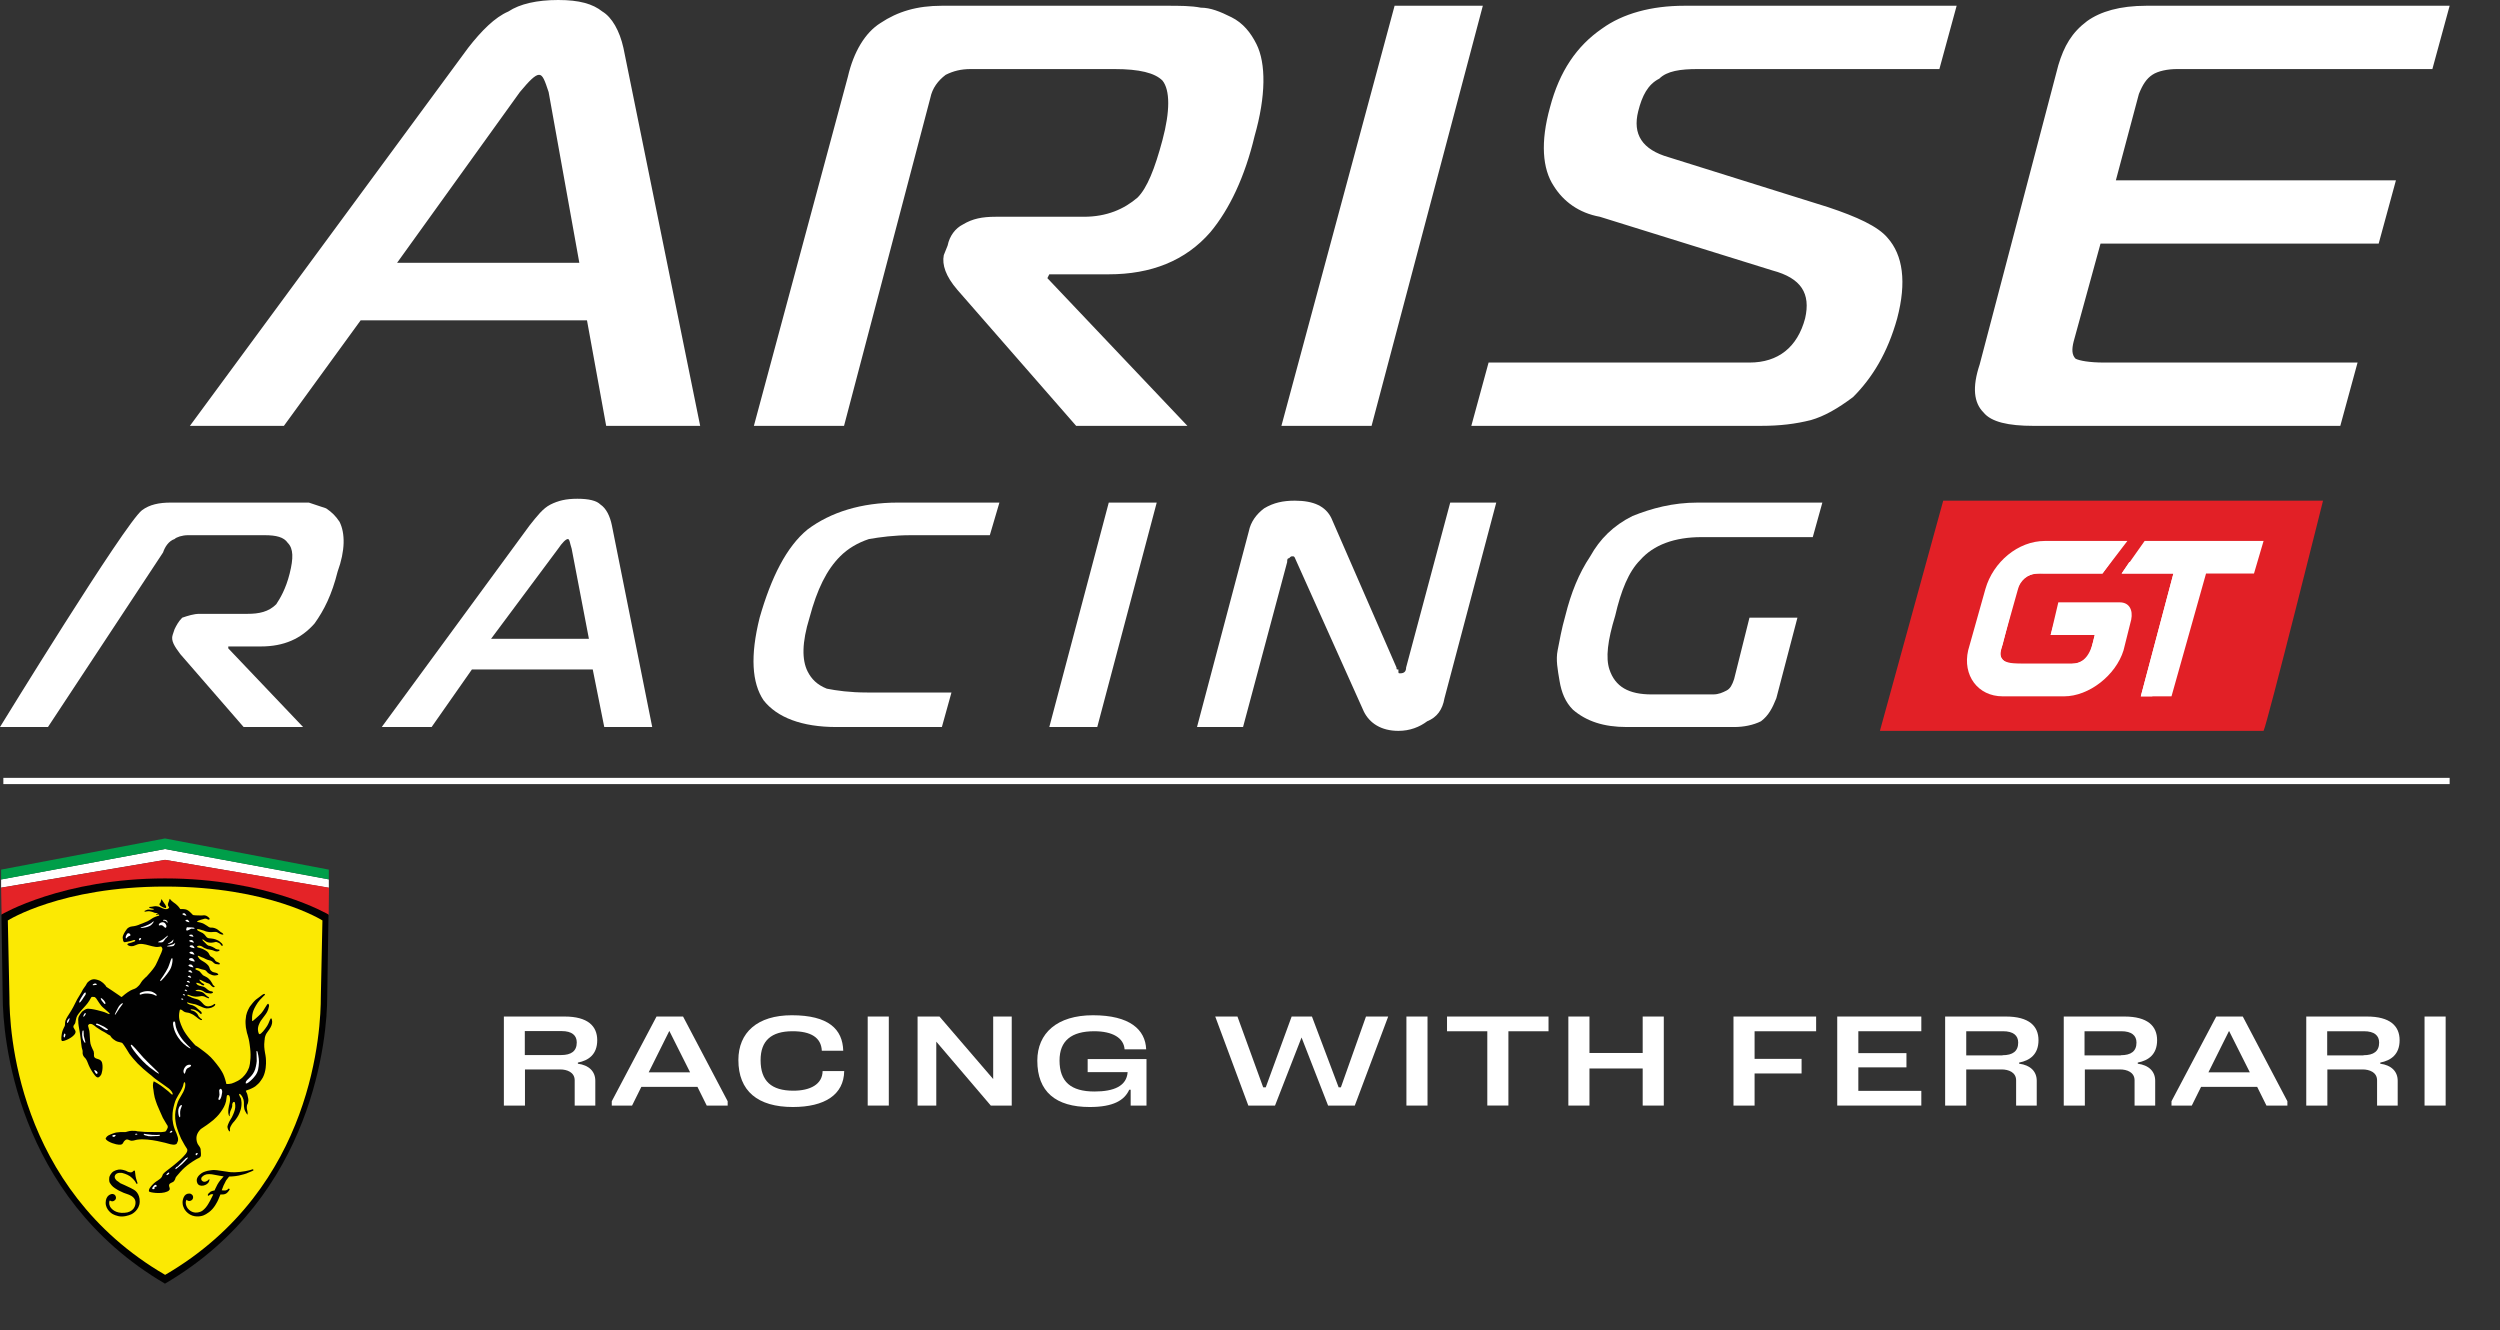 <?xml version="1.0" encoding="utf-8"?>
<!-- Generator: Adobe Illustrator 28.1.0, SVG Export Plug-In . SVG Version: 6.00 Build 0)  -->
<svg version="1.1" id="Layer_1" xmlns="http://www.w3.org/2000/svg" xmlns:xlink="http://www.w3.org/1999/xlink" x="0px" y="0px"
	 viewBox="0 0 156.39 83.23" style="enable-background:new 0 0 156.39 83.23;" xml:space="preserve">
<rect x="0" y="0" width="156.39" height="83.23" fill="#333333" stroke="none"/>
<style type="text/css">
	.st0{fill:#FFFFFF;}
	.st1{fill:#E22026;}
	.st2{fill:#E42327;}
	.st3{fill:#010101;}
	.st4{fill:#FBE903;}
	.st5{fill:#009E49;}
</style>
<path class="st0" d="M11.88,26.64L29.28,3c0.84-1.08,1.68-1.92,2.52-2.28C32.52,0.24,33.6,0,34.92,0c1.32,0,2.16,0.24,2.76,0.72
	C38.28,1.08,38.76,1.92,39,3l4.8,23.64h-5.88l-1.2-6.6H22.56l-4.8,6.6H11.88z M32.52,5.76l-7.68,10.68h11.4L34.32,5.76
	c-0.24-0.72-0.36-1.08-0.6-1.08C33.48,4.68,33.12,5.04,32.52,5.76z M47.16,26.64L53.04,4.8c0.36-1.56,1.08-2.76,2.04-3.36
	c1.08-0.72,2.28-1.08,3.84-1.08h14.04c0.84,0,1.56,0,2.16,0.12c0.6,0,1.2,0.24,1.92,0.6c0.72,0.36,1.2,0.96,1.56,1.68
	c0.6,1.2,0.6,3.24-0.12,5.76c-0.6,2.52-1.56,4.56-2.76,6c-1.56,1.8-3.72,2.64-6.36,2.64h-3.72l-0.12,0.24l8.76,9.24h-6.96
	l-7.44-8.52c-0.72-0.84-0.96-1.56-0.84-2.16l0.24-0.6c0.12-0.6,0.48-1.08,0.96-1.32c0.6-0.36,1.2-0.48,2.04-0.48h5.52
	c1.44,0,2.52-0.48,3.36-1.2c0.6-0.6,1.08-1.8,1.56-3.6s0.48-3.12,0-3.72c-0.48-0.48-1.44-0.72-3-0.72h-9c-0.6,0-1.08,0.12-1.56,0.36
	c-0.48,0.36-0.84,0.84-0.96,1.44l-5.4,20.52H47.16z M85.8,26.64h-5.64l7.08-26.28h5.52L85.8,26.64z M92.04,26.64l1.08-3.96h16.32
	c1.8,0,3-0.96,3.48-2.76c0.36-1.56-0.24-2.52-2.04-3l-10.8-3.36c-1.32-0.24-2.28-0.96-2.88-1.92c-0.72-1.08-0.84-2.76-0.24-4.92
	c0.6-2.28,1.68-3.84,3.24-4.92c1.32-0.96,3.12-1.44,5.16-1.44h17.04l-1.08,3.96H106.2c-1.08,0-1.92,0.12-2.4,0.6
	c-0.72,0.36-1.08,1.08-1.32,2.04c-0.36,1.44,0.24,2.4,1.92,2.88l9.96,3.12c1.8,0.6,3.12,1.2,3.72,1.92c0.96,1.08,1.2,2.76,0.6,5.04
	c-0.6,2.16-1.56,3.72-2.76,4.92c-0.96,0.72-1.8,1.2-2.64,1.44c-0.96,0.24-1.92,0.36-3.12,0.36H92.04z M146.4,26.64h-19.2
	c-1.56,0-2.64-0.24-3.12-0.84c-0.6-0.6-0.72-1.56-0.24-3l4.92-18.72c0.36-1.2,0.84-2.04,1.8-2.76c0.84-0.6,2.04-0.96,3.72-0.96
	h18.96l-1.08,3.96H136.2c-0.6,0-1.2,0.12-1.56,0.36c-0.36,0.24-0.6,0.6-0.84,1.2l-1.44,5.4h17.52l-1.08,3.96h-17.4l-1.68,6.12
	c-0.12,0.48-0.12,0.84,0.12,1.08c0.24,0.12,0.84,0.24,1.8,0.24h15.84L146.4,26.64z"/>
<path class="st0" d="M20.4,31.8c-0.36-0.12-0.72-0.24-1.08-0.36c-0.24,0-0.6,0-1.08,0h-7.56c-0.72,0-1.32,0.12-1.8,0.48
	C7.8,32.76,0,45.48,0,45.48h3l7.2-10.92c0.12-0.36,0.36-0.72,0.72-0.84c0.12-0.12,0.48-0.24,0.84-0.24h4.8
	c0.72,0,1.2,0.12,1.44,0.48c0.36,0.36,0.36,0.96,0.12,1.92c-0.24,0.96-0.6,1.56-0.84,1.92c-0.48,0.48-1.08,0.6-1.8,0.6h-3
	c-0.36,0-0.72,0.12-1.08,0.24c-0.24,0.24-0.36,0.48-0.48,0.72l-0.12,0.36c-0.12,0.36,0.12,0.72,0.48,1.2l3.96,4.56h3.72l-4.68-4.92
	v-0.12h2.04c1.44,0,2.52-0.48,3.36-1.44c0.6-0.84,1.08-1.8,1.44-3.24c0.48-1.32,0.48-2.4,0.12-3.12C21,32.28,20.76,32.04,20.4,31.8z
	"/>
<path class="st0" d="M37.56,31.56c-0.24-0.24-0.72-0.36-1.44-0.36c-0.72,0-1.2,0.12-1.68,0.36c-0.48,0.24-0.84,0.72-1.32,1.32
	l-9.24,12.6H27l2.52-3.6h7.56l0.72,3.6h3l-2.52-12.6C38.16,32.28,37.92,31.8,37.56,31.56z M30.72,39.96l4.2-5.64
	c0.24-0.36,0.48-0.6,0.6-0.6c0.12,0,0.12,0.24,0.24,0.6l1.08,5.64H30.72z"/>
<path class="st0" d="M50.52,33.12c-1.32,1.08-2.28,3-3,5.52c-0.6,2.4-0.48,4.08,0.24,5.16c0.84,1.08,2.4,1.68,4.56,1.68h6.6
	l0.6-2.16h-5.28c-1.08,0-1.92-0.12-2.52-0.24c-0.6-0.24-0.96-0.6-1.2-1.08c-0.36-0.72-0.36-1.8,0.12-3.36c0.48-1.8,1.08-3,1.92-3.84
	c0.48-0.48,1.08-0.84,1.8-1.08c0.72-0.12,1.56-0.24,2.64-0.24h4.92l0.6-2.04h-6.36C53.88,31.44,51.96,32.04,50.52,33.12z"/>
<polygon class="st0" points="65.64,45.48 68.64,45.48 72.36,31.44 69.36,31.44 "/>
<path class="st0" d="M87.96,41.76c0,0.24-0.12,0.36-0.36,0.36c-0.12,0-0.12,0-0.12-0.12c0,0,0,0,0-0.12c-0.12,0-0.12,0-0.12-0.12
	l-4.08-9.36c-0.36-0.72-1.08-1.08-2.28-1.08c-0.72,0-1.32,0.12-1.92,0.48c-0.48,0.36-0.84,0.84-0.96,1.44l-3.24,12.24h2.88
	l2.76-10.32c0-0.12,0-0.24,0.12-0.24c0.12-0.12,0.12-0.12,0.24-0.12c0.12,0,0.12,0.12,0.24,0.36l4.2,9.36
	c0.36,0.72,1.08,1.2,2.16,1.2c0.72,0,1.32-0.24,1.8-0.6c0.6-0.24,0.96-0.72,1.08-1.44l3.24-12.24h-2.88L87.96,41.76z"/>
<path class="st0" d="M102.12,32.28c-1.2,0.6-2.04,1.44-2.64,2.52c-0.72,1.08-1.2,2.28-1.56,3.72c-0.24,0.84-0.36,1.56-0.48,2.16
	c-0.12,0.6,0,1.2,0.12,1.92c0.12,0.72,0.36,1.32,0.84,1.8c0.84,0.72,1.92,1.08,3.36,1.08h6.72c0.6,0,1.2-0.12,1.68-0.36
	c0.48-0.36,0.72-0.84,0.96-1.44l1.32-5.04h-3l-0.96,3.84c-0.12,0.36-0.24,0.6-0.48,0.72c-0.24,0.12-0.48,0.24-0.84,0.24h-3.84
	c-1.44,0-2.28-0.48-2.64-1.56c-0.24-0.72-0.12-1.8,0.36-3.36c0.36-1.56,0.84-2.76,1.56-3.48c0.84-0.96,2.16-1.44,3.84-1.44h6.96
	l0.6-2.16h-7.8C104.64,31.44,103.32,31.8,102.12,32.28z"/>
<path class="st1" d="M121.56,31.32l-3.96,14.4h24c0.24-0.48,3.72-14.4,3.72-14.4H121.56z"/>
<path class="st0" d="M128.28,39.72h2.76l-0.24,0.96c-0.12,0.48-0.6,0.84-1.2,0.84h-3.72c-0.48,0-0.84-0.36-0.72-0.84l1.08-3.84
	c0.12-0.48,0.6-0.96,1.2-0.96h4.08l1.56-2.04h-5.16c-1.68,0-3.24,1.32-3.72,3l-1.08,3.84c-0.36,1.56,0.6,2.88,2.16,2.88h3.84
	c1.56,0,3.24-1.32,3.72-2.88l0.48-1.92c0.12-0.6-0.12-1.08-0.72-1.08h-3.84L128.28,39.72z"/>
<polygon class="st0" points="141.6,33.84 134.16,33.84 132.72,35.88 135.96,35.88 133.92,43.56 135.84,43.56 138,35.88 141,35.88 
	"/>
<polygon class="st0" points="136.92,35.16 133.2,35.16 132.72,35.88 135.96,35.88 133.92,43.56 134.64,43.56 "/>
<path class="st0" d="M128.28,39.72h2.76c-0.12,0.36-0.24,1.8-1.44,1.8h-3.12c-1.56,0-1.44-0.48-1.2-1.2l0.72-2.88
	c0.24-0.6,0.24-1.68,1.92-1.56h3.6l0.6-0.84h-3.96c-1.32,0-2.64,1.08-3,2.28l-0.72,3c-0.36,1.32,0.36,2.28,1.68,2.28h3.12
	c1.32,0,2.28-0.96,2.64-2.28c0.36-1.08,0.36-1.44-0.12-1.44h-3.24L128.28,39.72z"/>
<g>
	<g>
		<g>
			<polygon class="st0" points="0.21,48.66 153.24,48.66 153.24,49.05 0.21,49.05 0.21,48.66 			"/>
			<g>
				<g>
					<g>
						<path class="st0" d="M0.07,55.01v0.52l10.25-1.74l10.25,1.75v-0.53l-10.25-1.9L0.07,55.01z"/>
						<path class="st2" d="M20.58,55.53l-10.25-1.74L0.07,55.53l0.03,1.72c0,0,5.15-2.24,10.23-2.24c5.07,0,10.23,2.24,10.23,2.24
							L20.58,55.53z"/>
						<path class="st3" d="M10.32,54.95c-6.41,0-10.23,2.26-10.23,2.26l0.08,5.16c0,2.37,0.77,12.44,10.15,17.93
							c9.38-5.48,10.15-15.56,10.15-17.93l0.08-5.16C20.55,57.21,16.73,54.95,10.32,54.95z"/>
						<path class="st4" d="M20.17,57.58c0,0-3.33-2.12-9.84-2.12c-6.51,0-9.84,2.12-9.84,2.12l0.1,4.79
							c0,1.87,0.36,11.92,9.74,17.38c9.38-5.45,9.74-15.5,9.74-17.38L20.17,57.58z"/>
						<path class="st3" d="M10.09,56.25c0,0-0.01,0.11-0.04,0.18c-0.02,0.06-0.09,0.1-0.08,0.14c0.01,0.04,0.05,0.09,0.11,0.12
							c0.06,0.03,0.09,0.06,0.15,0.08c0.06,0.01,0.14,0.06,0.16,0.01c0.02-0.05-0.01-0.12-0.05-0.18c-0.06-0.1-0.1-0.13-0.19-0.28
							C10.14,56.29,10.12,56.26,10.09,56.25z"/>
						<path class="st3" d="M9.61,67.65c0.01-0.02,0.16,0.08,0.24,0.12c0.17,0.1,0.24,0.16,0.39,0.27c0.12,0.09,0.17,0.13,0.29,0.23
							c0.14,0.12,0.22,0.23,0.26,0.2c0.06-0.07-0.09-0.26-0.22-0.37c-0.13-0.1-0.26-0.19-0.36-0.26c-0.13-0.08-0.14-0.11-0.34-0.24
							c-0.21-0.14-0.39-0.31-0.39-0.31l-0.2-0.16l-0.32-0.27l-0.35-0.33l-0.27-0.3c0,0-0.21-0.25-0.24-0.3
							c-0.03-0.05-0.13-0.2-0.21-0.34c-0.07-0.12-0.21-0.31-0.22-0.32c-0.08-0.09-0.25-0.05-0.45-0.17c-0.24-0.14-0.3-0.28-0.3-0.28
							s-0.01-0.02-0.02-0.03c-0.01-0.01-0.03-0.02-0.03-0.02L6.74,64.7l-0.07-0.05c0,0-0.06-0.04-0.13-0.08
							c-0.07-0.03-0.22-0.12-0.22-0.12l-0.28-0.18c0,0-0.11-0.09-0.15-0.12c-0.04-0.03-0.11-0.07-0.11-0.07s-0.04-0.02-0.06-0.02
							c-0.01,0-0.07-0.01-0.07-0.01s-0.05-0.01-0.11,0.05c-0.05,0.06-0.04,0.03,0.05,0.39c0.03,0.14,0.03,0.65,0.07,0.8
							c0.05,0.2,0.19,0.45,0.2,0.48c0.01,0.03,0.02,0.14,0.02,0.14s-0.01,0.09,0,0.15c0.04,0.26,0.42,0.09,0.51,0.44
							c0.08,0.35-0.05,0.7-0.05,0.7s-0.08,0.17-0.2,0.2c-0.12,0.03-0.29-0.23-0.42-0.44c-0.13-0.2-0.23-0.47-0.26-0.55
							c-0.03-0.08-0.05-0.1-0.09-0.17c-0.06-0.09-0.1-0.08-0.17-0.22c-0.06-0.14-0.01-0.2-0.04-0.33c-0.02-0.07-0.03-0.08-0.05-0.18
							c-0.02-0.1-0.05-0.42-0.05-0.42l-0.04-0.29c0,0-0.01-0.13-0.03-0.22c-0.06-0.29-0.09-0.58-0.09-0.58L4.9,63.92L4.89,63.8
							c0,0,0-0.06,0.01-0.12c0.01-0.06,0.04-0.11,0.04-0.11s0.06-0.1,0.07-0.12c0.01-0.03,0.13-0.17,0.13-0.17s0.06-0.05,0.17-0.12
							c0.1-0.06,0.2-0.06,0.2-0.06s0.03,0,0.21,0.02c0.18,0.02,0.56,0.12,0.66,0.15c0.1,0.03,0.21,0.06,0.28,0.1
							c0.21,0.12,0.27,0.07,0.11-0.06c-0.11-0.09-0.14-0.13-0.24-0.21c-0.08-0.07-0.14-0.12-0.19-0.18
							c-0.06-0.06-0.22-0.31-0.22-0.31l-0.1-0.15c0,0-0.05-0.06-0.06-0.06c-0.01-0.01-0.04-0.03-0.04-0.03s-0.07,0-0.14-0.01
							c-0.07-0.01-0.1,0.08-0.1,0.08s-0.15,0.28-0.31,0.45c-0.25,0.28-0.43,0.47-0.52,0.62c-0.13,0.21-0.1,0.43-0.17,0.54
							c-0.04,0.06-0.06,0.07-0.08,0.12c-0.06,0.16,0.17,0.25,0.12,0.43c-0.08,0.29-0.75,0.57-0.84,0.52
							c-0.09-0.05-0.02-0.44,0.01-0.56c0.03-0.13,0.13-0.31,0.13-0.32c0.01-0.01,0.03-0.05,0.04-0.09c0.01-0.04,0.01-0.12,0.01-0.17
							c0.01-0.05,0.02-0.12,0.02-0.12s0-0.01,0.06-0.14c0.06-0.13,0.28-0.43,0.43-0.72c0.1-0.19,0.15-0.3,0.25-0.49
							c0.1-0.17,0.26-0.43,0.26-0.43s0.07-0.13,0.1-0.19c0.03-0.05,0.1-0.15,0.17-0.24c0.06-0.1,0.08-0.17,0.17-0.24
							c0.07-0.06,0.12-0.1,0.21-0.13c0.14-0.04,0.23-0.02,0.37,0.02c0.15,0.04,0.24,0.11,0.34,0.19c0.09,0.08,0.16,0.17,0.16,0.17
							l0.04,0.07l0.03,0.02l0.09,0.06l0.2,0.13c0,0,0.47,0.32,0.5,0.34c0.03,0.02,0.11,0.09,0.13,0.09c0.02,0.01,0.14-0.13,0.39-0.3
							c0.29-0.2,0.39-0.18,0.48-0.24c0.1-0.05,0.13-0.1,0.21-0.17c0.11-0.11,0.11-0.17,0.24-0.33c0.13-0.15,0.25-0.24,0.25-0.24
							s0.02-0.02,0.24-0.27c0.23-0.26,0.33-0.45,0.33-0.45l0.12-0.25c0,0,0.18-0.39,0.24-0.54c0.06-0.15,0.06-0.2,0.06-0.2
							s0.01-0.04-0.04-0.12c-0.04-0.08-0.09-0.04-0.18-0.03c-0.17,0.03-0.27-0.01-0.43-0.04c-0.15-0.03-0.23-0.07-0.38-0.1
							c-0.15-0.03-0.25-0.05-0.4-0.04c-0.03,0-0.07,0.01-0.1,0.02c-0.09,0.03-0.11,0.04-0.18,0.07c-0.08,0.04-0.13,0.05-0.21,0.05
							c-0.06,0-0.09,0-0.15-0.02c-0.04-0.01-0.06-0.03-0.09-0.05C8,59.12,7.98,59.12,7.97,59.09c0-0.02-0.01-0.02,0.01-0.04
							c0.02-0.03,0.04-0.03,0.04-0.03L8.09,59c0,0,0.1-0.03,0.11-0.03c0.01,0,0.1-0.03,0.15-0.05c0.04-0.01,0.09-0.04,0.09-0.04
							s0.03-0.04,0.02-0.06C8.44,58.8,8.38,58.8,8.38,58.8s-0.08,0.03-0.09,0.03c-0.01,0-0.13,0.04-0.13,0.04s-0.1,0.02-0.18,0.04
							c-0.08,0.02-0.19,0.03-0.19,0.03l-0.03-0.01c0,0-0.04-0.03-0.04-0.05C7.7,58.86,7.7,58.84,7.7,58.81
							c-0.02-0.1-0.04-0.16-0.01-0.26c0.01-0.04,0.02-0.06,0.04-0.1c0.01-0.03,0.03-0.05,0.04-0.08l0.06-0.1l0.12-0.17
							c0.04-0.04,0.07-0.06,0.12-0.09c0.08-0.04,0.12-0.05,0.21-0.06c0.09-0.01,0.1-0.01,0.23-0.04c0.13-0.03,0.22-0.08,0.22-0.08
							s0.31-0.11,0.5-0.2c0.2-0.1,0.28-0.2,0.49-0.28c0.09-0.03,0.13-0.05,0.22-0.07c0.01-0.01,0.02-0.01,0.02-0.03
							c0.01-0.03-0.04-0.05-0.08-0.04c-0.03,0-0.1,0.03-0.12,0c-0.01-0.03,0.06-0.04,0.06-0.04s0.04-0.02,0.04-0.04
							c0-0.03-0.05-0.01-0.08-0.01c-0.12-0.01-0.13-0.03-0.21-0.06c-0.1-0.03-0.15-0.05-0.25-0.06c-0.09,0-0.17,0.02-0.23,0.03
							c-0.06,0.01-0.06-0.04-0.04-0.05c0.16-0.07,0.16-0.08,0.27-0.08c0.06,0,0.15,0.01,0.15,0.01c0.01,0.01,0.13,0,0.16-0.03
							s-0.1-0.03-0.16-0.05c-0.06-0.02-0.14-0.03-0.14-0.07c0-0.04,0.04-0.02,0.08-0.03c0.04-0.01,0.06-0.01,0.1-0.01
							c0.07-0.01,0.08-0.02,0.18-0.03c0.1-0.01,0.25,0.03,0.25,0.03s0.15,0.07,0.23,0.1c0.08,0.04,0.17,0.05,0.17,0.05
							s0.11,0.02,0.19-0.04c0.08-0.05,0.04-0.08,0.01-0.13c-0.03-0.04-0.06-0.11-0.01-0.23c0.05-0.1,0.07-0.23,0.08-0.24
							c0.02-0.01,0.08,0.08,0.12,0.12c0.15,0.14,0.35,0.21,0.54,0.51c0.01,0.02,0.08-0.01,0.3,0.02c0.22,0.03,0.41,0.27,0.46,0.32
							c0.05,0.06,0.11,0.05,0.11,0.05l0.1,0.01l0.38,0.01c0,0,0.17-0.03,0.27,0.01c0.07,0.03,0.3,0.18,0.2,0.24
							c-0.07,0.04-0.14-0.05-0.21-0.05c-0.08-0.01-0.11,0.01-0.18,0.03c-0.15,0.04-0.46,0.13-0.35,0.17c0.01,0,0.03,0.01,0.03,0.01
							l0.06,0.01c0,0,0.14,0.03,0.22,0.06c0.13,0.05,0.19,0.11,0.3,0.17c0.06,0.04,0.1,0.08,0.17,0.1c0.07,0.02,0.11,0,0.18,0.01
							c0.09,0.02,0.14,0.03,0.22,0.07c0.12,0.06,0.17,0.13,0.28,0.21c0.06,0.04,0.1,0.04,0.14,0.1c0.01,0.01,0.02,0.02,0.02,0.03
							c0.01,0.05-0.08,0.02-0.13,0.01c-0.06-0.01-0.08-0.04-0.13-0.06c-0.08-0.04-0.11-0.08-0.2-0.09c-0.06-0.01-0.1,0-0.16,0
							c-0.06,0-0.09,0.01-0.15,0.01c-0.1,0-0.16-0.01-0.26-0.03c-0.11-0.02-0.17-0.07-0.28-0.09c-0.13-0.03-0.35-0.13-0.33-0.03
							c0.01,0.05,0.13,0.1,0.13,0.1s0.08,0.04,0.16,0.08c0.08,0.03,0.12,0.08,0.12,0.08l0.05,0.04c0,0,0.06,0.08,0.13,0.16
							c0.07,0.08,0.2,0.08,0.2,0.08s0.08,0,0.24,0.03c0.16,0.03,0.33,0.13,0.33,0.13s0.13,0.09,0.2,0.17
							c0.07,0.09,0.03,0.13,0.02,0.14c-0.01,0.01-0.01,0.01-0.02,0.01c-0.01,0.01-0.1-0.11-0.1-0.11l-0.06-0.06
							c0,0-0.06-0.04-0.15-0.07c-0.08-0.03-0.11-0.01-0.11-0.01s-0.18,0.05-0.33,0.04c-0.15-0.01-0.23-0.06-0.23-0.06l-0.1-0.06
							c0,0-0.14-0.13-0.15-0.07c0,0.04,0.06,0.09,0.06,0.09s0.05,0.05,0.08,0.08c0.06,0.06,0.08,0.08,0.15,0.15
							c0.07,0.06,0.11,0.06,0.11,0.06s0.04,0.01,0.05,0.01c0.01,0,0.04,0.01,0.04,0.01s0.02,0.01,0.13,0.05
							c0.1,0.04,0.22,0.13,0.22,0.13s0.01,0.01,0.03,0.01c0.02,0,0.05,0.02,0.06,0.02c0.01,0,0.04,0,0.1,0.01
							c0.06,0.01,0.04,0.05,0.04,0.05l-0.01,0.02l-0.05,0.03c0,0-0.06,0.02-0.11,0.02s-0.11-0.02-0.11-0.02l-0.13-0.05
							c0,0-0.13-0.04-0.17-0.04c-0.03-0.01-0.15-0.03-0.17-0.03c-0.02-0.01-0.08-0.03-0.1-0.04c-0.02-0.01-0.05-0.02-0.12-0.05
							c-0.07-0.04-0.1-0.08-0.19-0.11c-0.09-0.03-0.15-0.03-0.22,0.01c-0.12,0.08,0.18,0.1,0.33,0.17c0.22,0.11,0.34,0.19,0.39,0.3
							c0.05,0.12,0.1,0.16,0.1,0.16s0.15,0.08,0.22,0.16c0.04,0.04,0.04,0.08,0.08,0.12c0.08,0.1,0.25,0.09,0.28,0.18
							c0.03,0.08-0.13,0.04-0.22,0.03c-0.15-0.01-0.19-0.15-0.33-0.21c-0.08-0.03-0.13-0.03-0.22-0.06
							c-0.15-0.05-0.22-0.12-0.37-0.16c-0.09-0.03-0.26-0.15-0.24-0.06c0.01,0.02,0.02,0.04,0.03,0.05
							c0.01,0.01,0.04,0.06,0.04,0.06s0.05,0.07,0.07,0.08c0.02,0.02,0.12,0.09,0.26,0.17c0.14,0.08,0.26,0.22,0.26,0.22
							s0.04,0.06,0.06,0.1c0.02,0.04,0.01,0.06,0.04,0.12c0.03,0.06,0.04,0.08,0.09,0.12c0.1,0.1,0.21,0.08,0.34,0.13
							c0.03,0.01,0.04,0.02,0.08,0.06c0.04,0.04-0.01,0.06-0.01,0.06s-0.14,0.04-0.24,0.03c-0.12-0.01-0.17-0.05-0.29-0.1
							c-0.12-0.06-0.18-0.16-0.19-0.17c-0.01-0.01-0.04-0.04-0.06-0.05c-0.02-0.02-0.08-0.03-0.13-0.04
							c-0.05-0.01-0.08-0.02-0.13-0.03c-0.07-0.02-0.15-0.05-0.18-0.06c-0.03-0.01-0.11-0.03-0.17,0.01
							c-0.11,0.07,0.17,0.11,0.26,0.2c0.04,0.05,0.06,0.08,0.11,0.13c0.03,0.04,0.05,0.06,0.09,0.1c0.03,0.02,0.08,0.04,0.08,0.04
							s0.07,0.03,0.17,0.09c0.1,0.06,0.22,0.21,0.22,0.21l0.07,0.11l0.04,0.06l0.01,0.03l0.02,0.04c0,0,0.05,0.07,0.09,0.09
							c0.04,0.02,0.03,0.04,0.03,0.04s-0.01,0.01-0.03,0.03c-0.03,0.02-0.04,0-0.08-0.01c-0.04-0.01-0.06-0.05-0.1-0.07
							c-0.03-0.03-0.07-0.09-0.13-0.13c-0.05-0.03-0.12-0.04-0.15-0.05c-0.03-0.01-0.09-0.05-0.12-0.06
							c-0.03-0.01-0.1-0.04-0.1-0.04s-0.13-0.08-0.21-0.1c-0.07-0.02-0.03,0.03-0.03,0.03s0.07,0.1,0.13,0.15
							c0.08,0.05,0.2,0.1,0.16,0.15c-0.03,0.03-0.06,0.02-0.1,0.01c-0.06-0.01-0.13-0.08-0.13-0.08s-0.03-0.02-0.17-0.06
							c-0.14-0.04-0.09,0.03-0.06,0.07c0.03,0.04,0.07,0.06,0.07,0.06l0.09,0.04l0.04,0.01c0,0,0.04,0.01,0.16,0.04
							c0.12,0.03,0.19,0.09,0.19,0.09s0.07,0.06,0.16,0.13c0.09,0.07,0.19,0.09,0.24,0.09c0.05,0.01,0.05,0.04,0.05,0.04
							s0.01,0.03,0.01,0.04c0,0.01-0.01,0.02-0.03,0.02c-0.01,0-0.02,0.01-0.03,0.01c-0.01,0.01-0.07,0.02-0.07,0.02
							s-0.14-0.01-0.25-0.03c-0.11-0.03-0.2-0.1-0.21-0.11c-0.01-0.01-0.11-0.06-0.18-0.08c-0.07-0.02-0.18-0.01-0.19-0.01
							s-0.05,0.01-0.11,0.03c-0.06,0.02,0.02,0.04,0.02,0.04l0.05,0.01l0.11,0.01c0,0,0.11,0.01,0.21,0.05
							c0.1,0.04,0.16,0.11,0.22,0.17c0.06,0.06,0.13,0.11,0.13,0.11l0.05,0.03l0.03,0.02l0.01,0.02c0,0,0,0.01-0.01,0.02
							c-0.01,0.01-0.02,0.02-0.02,0.02s-0.03-0.01-0.04-0.01c-0.01,0-0.08-0.04-0.14-0.06c-0.06-0.03-0.08-0.05-0.15-0.06
							c-0.05-0.01-0.12-0.02-0.13-0.01c-0.02,0.01-0.13,0.02-0.22,0.03c-0.09,0.01-0.16,0.01-0.27-0.01
							c-0.15-0.02-0.34-0.13-0.37-0.1c-0.05,0.07,0.1,0.09,0.18,0.13c0.1,0.06,0.28,0.11,0.28,0.11s0.13,0.03,0.21,0.06
							c0.17,0.08,0.22,0.19,0.35,0.31c0.08,0.07,0.13,0.1,0.23,0.11c0.08,0.01,0.08,0,0.22-0.03c0.13-0.03,0.22-0.16,0.26-0.11
							c0.01,0.01,0.01,0.02,0,0.03c0,0.01-0.01,0.04-0.01,0.04s-0.02,0.02-0.04,0.05c-0.03,0.03-0.12,0.08-0.17,0.1
							c-0.05,0.02-0.17,0.05-0.32,0.05c-0.15-0.01-0.36-0.12-0.36-0.12l-0.15-0.06c0,0-0.07-0.03-0.12-0.05
							c-0.13-0.05-0.21-0.04-0.34-0.08c-0.08-0.02-0.13-0.04-0.21-0.06c-0.07-0.02-0.03,0.01-0.03,0.03
							c0.03,0.05,0.08,0.06,0.14,0.09c0.08,0.04,0.13,0.03,0.21,0.06c0.09,0.04,0.17,0.09,0.21,0.12s0.08,0.07,0.13,0.12l0.16,0.14
							c0,0,0.04,0.03,0.04,0.04c0.01,0.01,0.02,0.05,0.01,0.1c-0.01,0.05-0.05,0.02-0.05,0.02l-0.04-0.03l-0.04-0.04l-0.07-0.06
							c0,0-0.06-0.05-0.16-0.1c-0.1-0.05-0.22-0.06-0.22-0.06s-0.11-0.02-0.1,0.02s0.03,0.04,0.11,0.06
							c0.08,0.02,0.14,0.06,0.14,0.06s0.09,0.06,0.15,0.13c0.06,0.07,0.08,0.14,0.08,0.14s0.03,0.06,0.11,0.13
							c0.08,0.08,0.12,0.05,0.12,0.09c-0.01,0.04-0.04,0.04-0.04,0.04s-0.02,0-0.03,0c-0.01,0-0.03-0.01-0.05-0.02
							c-0.02-0.01-0.11-0.07-0.11-0.07s-0.13-0.11-0.15-0.12c-0.02-0.01-0.14-0.1-0.14-0.1s-0.07-0.05-0.13-0.07
							c-0.05-0.03-0.12-0.05-0.17-0.07c-0.04-0.01-0.11-0.02-0.11-0.02s-0.09-0.01-0.14-0.03c-0.08-0.03-0.18-0.12-0.19-0.13
							c-0.01-0.01-0.09-0.03-0.11-0.03c-0.02,0-0.05,0.15-0.06,0.24c-0.04,0.36,0.06,0.6,0.21,0.93c0.22,0.48,0.81,1.08,0.81,1.08
							s0.15,0.08,0.22,0.14c0.18,0.14,0.48,0.34,0.74,0.6c0.22,0.22,0.52,0.63,0.52,0.63s0.17,0.24,0.25,0.41
							c0.1,0.21,0.18,0.53,0.18,0.53s0.01,0.06,0.01,0.07c0.01,0.01,0.02,0.03,0.03,0.03l0.1,0c0.01,0,0.13-0.01,0.21-0.03
							c0.08-0.02,0.26-0.1,0.39-0.17c0.12-0.06,0.27-0.19,0.27-0.19s0.03-0.02,0.17-0.18c0.14-0.16,0.24-0.4,0.27-0.49
							c0.03-0.09,0.06-0.26,0.08-0.56c0.02-0.29-0.02-0.61-0.02-0.61s-0.05-0.44-0.09-0.58c-0.03-0.15-0.11-0.39-0.11-0.39
							s-0.05-0.22-0.07-0.35c-0.02-0.14-0.02-0.36-0.02-0.36s0-0.13,0.04-0.38c0.05-0.25,0.2-0.5,0.2-0.5s0.04-0.08,0.21-0.28
							c0.17-0.2,0.22-0.23,0.39-0.35c0.13-0.1,0.3-0.25,0.36-0.21c0.06,0.04-0.06,0.12-0.1,0.16c-0.1,0.1-0.3,0.29-0.45,0.56
							c-0.14,0.24-0.19,0.39-0.22,0.55c-0.03,0.15-0.02,0.33-0.02,0.38c0.01,0.06,0.04,0.04,0.04,0.04s0.33-0.27,0.52-0.47
							c0.2-0.22,0.37-0.61,0.44-0.61c0.04,0,0.07,0.1,0.06,0.15c-0.04,0.2-0.06,0.23-0.12,0.36c-0.08,0.15-0.15,0.22-0.25,0.36
							c-0.11,0.15-0.17,0.21-0.25,0.4c-0.13,0.28-0.05,0.5-0.05,0.5s0.02,0.13,0.08,0.13c0.1,0,0.32-0.28,0.47-0.51
							c0.11-0.17,0.15-0.36,0.22-0.46c0.06-0.09,0.12,0.15,0.09,0.29c-0.03,0.17-0.11,0.31-0.29,0.55
							c-0.18,0.23-0.17,0.45-0.17,0.45s-0.02,0.1-0.03,0.31c-0.01,0.22,0.05,0.54,0.05,0.54s0.06,0.27,0.06,0.48
							c0.01,0.21,0,0.68-0.19,1.05c-0.08,0.15-0.24,0.35-0.24,0.35s-0.13,0.13-0.23,0.21c-0.1,0.08-0.36,0.19-0.36,0.19
							s-0.17,0.06-0.2,0.07c-0.03,0.01-0.04,0.03-0.04,0.03s0.02,0.03,0.02,0.05c0.01,0.01,0.06,0.13,0.06,0.13s0.05,0.17,0.07,0.31
							c0.02,0.13,0,0.17-0.02,0.27c-0.02,0.1-0.06,0.05-0.07,0.25c-0.01,0.17,0.07,0.26,0.05,0.45c-0.01,0.08-0.1-0.1-0.15-0.19
							c-0.1-0.18-0.08-0.45-0.08-0.51c0-0.07-0.01-0.14-0.03-0.22c-0.03-0.11-0.08-0.19-0.13-0.26c-0.05-0.07-0.11-0.1-0.12-0.1
							c-0.02,0.01-0.02,0.04-0.02,0.06s0.04,0.08,0.04,0.1c0.01,0.01,0.07,0.13,0.07,0.13s0.03,0.09,0.04,0.27
							c0.01,0.18-0.04,0.39-0.04,0.39s-0.07,0.24-0.15,0.39c-0.08,0.16-0.26,0.38-0.26,0.38s-0.13,0.12-0.23,0.32
							c-0.1,0.2-0.01,0.28-0.05,0.31c-0.04,0.03-0.12-0.11-0.14-0.21c-0.02-0.09-0.01-0.13,0.03-0.23c0.03-0.09,0.11-0.23,0.11-0.23
							l0.12-0.2c0,0,0.14-0.27,0.19-0.47C14.75,69.22,14.7,69,14.7,69s-0.01-0.07-0.06-0.07c-0.05,0-0.08,0.04-0.1,0.1
							c-0.04,0.11,0.02,0.09-0.04,0.27c-0.05,0.14-0.06,0.12-0.09,0.21c-0.03,0.1-0.05,0.2-0.04,0.27c0,0.06-0.03,0.04-0.03,0.04
							s-0.06-0.11-0.06-0.25c0-0.08,0-0.12,0.01-0.19c0.01-0.12,0.06-0.31,0.06-0.31s0.05-0.18,0.04-0.35
							c-0.01-0.17-0.07-0.2-0.07-0.2s-0.01-0.02-0.08-0.02c-0.06,0.01-0.06,0.12-0.06,0.12s-0.02,0.17-0.04,0.27
							c-0.07,0.28-0.17,0.44-0.33,0.67c-0.15,0.22-0.36,0.41-0.46,0.5c-0.1,0.09-0.42,0.32-0.42,0.32l-0.37,0.25
							c0,0-0.15,0.14-0.22,0.31c-0.07,0.17-0.06,0.31-0.03,0.46c0.04,0.16,0.1,0.23,0.13,0.27c0.03,0.04,0.09,0.12,0.11,0.21
							c0.01,0.06,0,0.09,0.01,0.15c0,0.05,0.01,0.08,0.01,0.13c0,0.08,0.01,0.13-0.03,0.2c-0.03,0.05-0.12,0.09-0.12,0.09
							s-0.1,0.04-0.16,0.08c-0.63,0.38-0.86,0.63-1.22,1.06c-0.11,0.13-0.03,0.13-0.15,0.29c-0.07,0.1-0.24,0.1-0.3,0.21
							c-0.08,0.16,0.19,0.31-0.13,0.45c-0.41,0.18-1.12,0.05-1.14-0.01c-0.04-0.15,0.14-0.33,0.2-0.4c0.29-0.32,0.55-0.33,0.64-0.59
							c0.02-0.06,0.01-0.1,0.24-0.28c0.16-0.12,0.81-0.61,1.09-0.93c0.1-0.11,0.18-0.19,0.22-0.31c0.04-0.12-0.04-0.2-0.04-0.2
							l-0.12-0.19l-0.22-0.4c0,0-0.09-0.21-0.14-0.33c-0.05-0.12-0.15-0.45-0.15-0.45s-0.07-0.29-0.08-0.49
							c-0.02-0.35,0.03-0.55,0.12-0.88c0.12-0.44,0.38-0.62,0.49-1.05c0.03-0.12,0.04-0.34-0.03-0.33
							c-0.06,0.01-0.06,0.18-0.11,0.29c-0.17,0.43-0.4,0.61-0.52,1.06c-0.08,0.3-0.12,0.48-0.12,0.79c0,0.18-0.01,0.15,0.04,0.45
							c0.02,0.11,0.04,0.17,0.08,0.29c0.02,0.08,0.09,0.22,0.09,0.22s0.09,0.2,0.12,0.33c0.01,0.05,0.02,0.07,0.02,0.12
							c-0.01,0.08,0.01,0.1-0.03,0.17c-0.05,0.09-0.02,0.15-0.17,0.18c-0.14,0.03-0.42-0.06-0.42-0.06s-1.17-0.35-1.91-0.25
							c-0.15,0.02-0.23,0.07-0.38,0.07c-0.13,0-0.2-0.11-0.34-0.07c-0.03,0.01-0.04,0.03-0.06,0.04c-0.2,0.14-0.05,0.36-0.57,0.25
							c-0.32-0.07-0.71-0.27-0.64-0.39c0.09-0.16,0.21-0.19,0.46-0.29c0.27-0.11,0.67-0.08,0.75-0.08c0.1-0.01,0.24-0.08,0.41-0.08
							c0.3-0.01,0.35,0.03,0.35,0.03l0.51,0.04l0.98,0.01c0,0,0.17-0.01,0.24-0.03c0.07-0.01,0.13-0.15,0.16-0.22
							c0.04-0.06,0-0.16,0-0.16l-0.03-0.04l-0.09-0.15l-0.17-0.29l-0.17-0.38c0,0-0.12-0.27-0.19-0.44
							c-0.06-0.17-0.1-0.27-0.15-0.45c-0.04-0.19-0.07-0.33-0.08-0.48C9.56,67.99,9.55,67.82,9.61,67.65z"/>
						<path class="st0" d="M15.96,67.3c0.2-0.26,0.22-0.51,0.24-0.86c0.01-0.25-0.09-0.64-0.09-0.64l-0.01-0.03
							c0,0-0.04-0.05-0.06,0.01c0,0.06,0.01,0.1,0.01,0.1l0.01,0.5c0,0-0.02,0.25-0.1,0.51c-0.14,0.44-0.53,0.63-0.58,0.79
							C15.29,67.95,15.72,67.62,15.96,67.3z"/>
						<path class="st0" d="M13.8,68.11c0,0-0.08,0.02-0.09,0.11c0,0.08,0.02,0.15,0.02,0.26c0,0.13-0.12,0.28-0.04,0.32
							c0.13,0.08,0.24-0.5,0.2-0.58C13.86,68.12,13.82,68.11,13.8,68.11z"/>
						<path class="st0" d="M12.35,72.13c0,0-0.02-0.01-0.07,0.01c-0.05,0.02-0.04,0.07-0.04,0.07s-0.01,0.05,0.03,0.06
							c0.04,0.01,0.1-0.09,0.1-0.1C12.37,72.15,12.35,72.13,12.35,72.13z"/>
						<path class="st0" d="M10.98,73.1c0,0-0.01,0.01,0,0.03c0.01,0.01,0.03,0,0.03,0s0.24-0.19,0.38-0.31
							c0.15-0.14,0.36-0.38,0.36-0.38s0.01-0.02,0-0.03c-0.02-0.01-0.06,0.01-0.09,0.03c-0.03,0.01-0.05,0.03-0.07,0.05
							c-0.02,0.02-0.09,0.09-0.09,0.09l-0.18,0.18l-0.11,0.11l-0.11,0.11L11.04,73c0,0-0.01,0.02-0.02,0.03
							c0,0.01-0.02,0.02-0.02,0.02s-0.02,0.02-0.02,0.02c0,0.01-0.01,0.01-0.01,0.01C10.99,73.09,10.98,73.1,10.98,73.1z"/>
						<path class="st0" d="M10.58,73.36c0,0-0.03-0.02-0.06,0c-0.04,0.02-0.08,0.08-0.09,0.08c0,0.01-0.03,0.04-0.01,0.06
							c0.01,0.03,0.07-0.01,0.07-0.01c0.01,0,0.07-0.05,0.07-0.05S10.6,73.42,10.58,73.36z"/>
						<path class="st0" d="M9.79,74.16c0,0-0.03-0.06-0.08-0.04c-0.04,0.03-0.07,0.03-0.11,0.09c-0.01,0.01-0.05,0.06-0.06,0.08
							c-0.01,0.01-0.05,0.1,0.04,0.1c0.15,0.01,0.05-0.09,0.1-0.13c0.04-0.03,0.12-0.02,0.12-0.05C9.82,74.18,9.79,74.16,9.79,74.16
							z"/>
						<path class="st0" d="M7.12,71c0,0-0.09,0.02-0.1,0.05c-0.01,0.03,0.05,0.06,0.06,0.06c0.01,0,0.03,0.03,0.09-0.01
							c0.06-0.04,0.06-0.08,0.06-0.08S7.27,70.98,7.12,71z"/>
						<path class="st0" d="M8.59,70.95c0,0,0-0.03-0.06-0.03c-0.06,0-0.08,0.02-0.08,0.03c0,0.01,0,0.03,0.06,0.03
							C8.57,70.98,8.59,70.98,8.59,70.95z"/>
						<path class="st0" d="M9.98,70.99c-0.12,0-0.08,0-0.15,0.01C9.7,71,9.63,71,9.5,70.99c-0.18-0.01-0.46-0.06-0.46-0.06
							S9,70.92,8.99,70.94c-0.01,0.02,0.03,0.07,0.08,0.08c0.23,0.07,0.24,0.06,0.4,0.06c0.09,0,0.13-0.01,0.22-0.01
							c0.11-0.01,0.16,0.01,0.28-0.02C10,71.05,10.03,70.99,9.98,70.99z"/>
						<path class="st0" d="M10.77,70.75c0,0-0.02-0.03-0.07,0c-0.05,0.02-0.08,0.08-0.08,0.08s-0.02,0.03,0.03,0.03
							c0.05-0.01,0.09-0.03,0.1-0.03C10.76,70.82,10.79,70.79,10.77,70.75z"/>
						<path class="st0" d="M10.08,61.35c0,0,0.33-0.31,0.57-0.72c0.14-0.24,0.2-0.81,0.08-0.67c-0.05,0.06-0.12,0.36-0.22,0.58
							c-0.15,0.31-0.47,0.75-0.47,0.75S9.97,61.43,10.08,61.35z"/>
						<path class="st0" d="M8.76,62.13c0,0-0.04,0.03-0.02,0.07c0.02,0.04,0.08,0.01,0.08,0.01s0.15-0.06,0.31-0.06
							c0.16-0.01,0.38,0.04,0.38,0.04s0.11,0.03,0.12,0.04c0.02,0.01,0.08,0.04,0.08,0.04c0.01,0,0.06,0.03,0.1,0
							c0.03-0.03-0.19-0.23-0.42-0.26c-0.38-0.05-0.63,0.11-0.63,0.11L8.76,62.13z"/>
						<path class="st0" d="M7.19,63.48c0.03,0.02,0.15-0.22,0.26-0.37c0.08-0.11,0.22-0.3,0.22-0.3s0.06-0.09-0.04-0.04
							c-0.04,0.02-0.17,0.11-0.25,0.28C7.31,63.19,7.16,63.45,7.19,63.48z"/>
						<path class="st0" d="M6.31,62.42c0,0-0.03,0.09,0.08,0.21c0.11,0.12,0.14,0.22,0.21,0.15c0.02-0.02-0.07-0.18-0.12-0.22
							c-0.04-0.04-0.08-0.08-0.08-0.08l-0.03-0.02l-0.04-0.02l-0.02-0.01C6.32,62.43,6.32,62.42,6.31,62.42z"/>
						<path class="st0" d="M5.95,61.52c0,0-0.12,0.02-0.15,0.08c-0.03,0.06,0.14,0.02,0.14,0.02s0.11,0.01,0.11-0.04
							C6.06,61.55,6.04,61.54,5.95,61.52z"/>
						<path class="st0" d="M4.06,64.66C4,64.64,3.99,64.76,3.98,64.8c-0.01,0.04,0.03,0.11,0.04,0.11c0.01,0,0.06-0.08,0.06-0.11
							C4.09,64.77,4.11,64.68,4.06,64.66z"/>
						<path class="st0" d="M6.03,67c0,0-0.11-0.09-0.13-0.05c-0.02,0.03,0.09,0.19,0.09,0.19s0.03,0.05,0.08,0.03
							c0.05-0.02,0.03-0.08,0.03-0.08S6.07,67.01,6.03,67z"/>
						<path class="st0" d="M5.2,64.47c0,0-0.03-0.01-0.04,0.03c-0.01,0.03-0.01,0.09-0.02,0.15c-0.01,0.05,0.01,0.19,0.01,0.19
							s0.01,0.11,0.03,0.17c0.02,0.07,0.09,0.17,0.09,0.17s0.02,0.05,0.05,0.05c0.03,0,0.02-0.04,0.02-0.04s-0.09-0.36-0.1-0.4
							c-0.01-0.12-0.01-0.27-0.01-0.27v-0.02C5.25,64.51,5.25,64.47,5.2,64.47z"/>
						<path class="st0" d="M5.35,63.37c0,0-0.05-0.01-0.1,0.09c-0.05,0.1-0.04,0.14-0.03,0.14c0,0.01,0.04,0,0.1-0.09
							s0.04-0.12,0.04-0.12S5.36,63.37,5.35,63.37z"/>
						<path class="st0" d="M6.73,64.37c0,0,0.06,0.09-0.06,0.07c-0.12-0.02-0.36-0.21-0.46-0.26c-0.1-0.05-0.26-0.07-0.19-0.13
							c0.01-0.01,0.01-0.02,0.04-0.02c0.02,0,0.09,0.03,0.09,0.03c0,0,0.18,0.07,0.18,0.08c0.01,0,0.1,0.05,0.17,0.08
							c0.07,0.04,0.18,0.12,0.18,0.12L6.73,64.37z"/>
						<path class="st0" d="M9.94,67.14c0.03,0.1-0.36-0.21-0.58-0.37c-0.56-0.44-1.26-1.33-1.17-1.41c0.07-0.06,0.36,0.34,0.77,0.79
							C9.41,66.63,9.93,67.08,9.94,67.14z"/>
						<path class="st0" d="M11.61,66.71c-0.12,0.13-0.17,0.3-0.1,0.43c0.07,0.12,0.09-0.18,0.17-0.27c0.07-0.08,0.11-0.06,0.22-0.14
							C12.08,66.59,11.76,66.54,11.61,66.71z"/>
						<path class="st0" d="M10.9,63.9c-0.08-0.01-0.08,0.12-0.07,0.21c0.06,0.41,0.24,0.72,0.49,1.02c0.15,0.18,0.56,0.5,0.61,0.45
							c0.02-0.02-0.39-0.33-0.65-0.74c-0.18-0.29-0.28-0.53-0.31-0.77C10.97,64.04,10.97,63.91,10.9,63.9z"/>
						<path class="st0" d="M9.31,57.83c-0.19,0.1-0.51,0.19-0.51,0.19s-0.01,0.03,0.03,0.03c0.28-0.02,0.38-0.06,0.52-0.12
							c0.15-0.06,0.25-0.24,0.25-0.24s0.06-0.11-0.05-0.02C9.53,57.7,9.42,57.78,9.31,57.83z"/>
						<path class="st0" d="M11.54,57.13c0,0-0.06-0.01-0.1,0.01c-0.04,0.03-0.03,0.05-0.03,0.05s0.06,0.05,0.11,0.06
							c0.05,0.01,0.15,0.05,0.14,0.02c-0.01-0.03-0.06-0.1-0.08-0.11C11.56,57.14,11.54,57.13,11.54,57.13z"/>
						<path class="st0" d="M10.49,59.05c0.01,0.02,0.2-0.03,0.27-0.07c0.06-0.03,0.08-0.14,0.08-0.14s0.02-0.1-0.01-0.06
							C10.72,58.95,10.48,59.03,10.49,59.05z"/>
						<path class="st0" d="M10.49,58.57c0.08-0.15-0.21,0.15-0.35,0.23c-0.09,0.05-0.23,0.11-0.23,0.11s-0.04,0.05,0.01,0.04
							c0.05-0.01,0.19,0.04,0.29-0.04c0.03-0.02,0.14-0.19,0.14-0.19S10.45,58.64,10.49,58.57z"/>
						<path class="st0" d="M10.44,59.19c0.01,0.03,0.32,0.02,0.4-0.01c0.06-0.02,0.1-0.13,0.1-0.13s0.04-0.1,0.01-0.06
							C10.8,59.13,10.44,59.16,10.44,59.19z"/>
						<path class="st0" d="M5.35,62.09c0,0-0.05-0.02-0.11,0.07c-0.06,0.09-0.33,0.49-0.28,0.55c0.06,0.07,0.29-0.36,0.36-0.44
							c0.07-0.08,0.04-0.16,0.04-0.16S5.37,62.09,5.35,62.09z"/>
						<path class="st0" d="M11.16,69.4c-0.03,0.13,0.01,0.41,0.05,0.46c0.11,0.14,0.04-0.21,0.06-0.33
							c0.01-0.12,0.03-0.15,0.08-0.28C11.46,69.03,11.22,69.11,11.16,69.4z"/>
						<path class="st0" d="M10.19,57.69c0,0-0.09,0-0.16,0.04c-0.07,0.04-0.09,0.09-0.09,0.09s-0.01,0.04,0,0.06
							c0.02,0.04,0.12-0.03,0.18,0c0.05,0.02,0.08,0.03,0.12,0.08c0.04,0.04,0.1,0.1,0.14,0.07c0.04-0.03,0.03-0.12,0.03-0.12
							s-0.05-0.14-0.11-0.18C10.24,57.69,10.19,57.69,10.19,57.69z"/>
						<path class="st0" d="M8.73,58.7c0,0-0.05,0.01-0.04,0.07c0.01,0.06,0.04,0.05,0.04,0.05s0.1-0.04,0.1-0.1
							C8.82,58.64,8.73,58.7,8.73,58.7z"/>
						<path class="st0" d="M8.02,58.38c0,0-0.05,0-0.09,0.07c-0.04,0.07-0.06,0.13-0.06,0.13s-0.02,0.09,0.01,0.12
							c0.03,0.03,0.06-0.06,0.11-0.09c0.03-0.02,0.04-0.03,0.07-0.05c0.04-0.03,0.1,0.01,0.1-0.07C8.15,58.41,8.07,58.37,8.02,58.38
							z"/>
						<path class="st0" d="M10.32,57.54c0,0-0.12-0.02-0.12,0.03c0,0.04,0.07,0.02,0.11,0.03c0.04,0.02,0.06,0.03,0.1,0.05
							c0.02,0.02,0.02,0.06,0.05,0.06c0.04,0,0.03-0.01,0.03-0.01s-0.03-0.1-0.08-0.13C10.36,57.54,10.32,57.54,10.32,57.54z"/>
						<path class="st0" d="M11.68,58.03c-0.02,0.06-0.03,0.09-0.03,0.09s-0.03,0.13,0.1,0.08c0.13-0.05,0.06-0.03,0.16-0.08
							c0.1-0.05,0.09-0.02,0.17-0.02c0.02,0,0.04,0,0.08-0.01c0.03-0.01,0.02-0.04-0.05-0.06c-0.07-0.02-0.16-0.01-0.27-0.02
							C11.77,58.03,11.69,57.97,11.68,58.03z"/>
						<path class="st0" d="M11.73,57.54c0,0-0.06-0.01-0.1,0.01c-0.04,0.03-0.03,0.05-0.03,0.05s0.06,0.05,0.11,0.06
							c0.05,0.01,0.15,0.05,0.14,0.02c-0.01-0.03-0.06-0.1-0.08-0.11C11.76,57.54,11.73,57.54,11.73,57.54z"/>
						<path class="st0" d="M11.97,58.47c0,0-0.07-0.01-0.11,0.01c-0.04,0.03-0.03,0.04-0.03,0.04s0.07,0.05,0.12,0.05
							c0.05,0.01,0.16,0.05,0.15,0.01c-0.01-0.03-0.06-0.09-0.08-0.11C12,58.47,11.97,58.47,11.97,58.47z"/>
						<path class="st0" d="M11.99,58.81c0,0-0.07-0.01-0.12,0.01c-0.05,0.03-0.03,0.05-0.03,0.05s0.07,0.06,0.13,0.06
							c0.05,0.01,0.17,0.06,0.16,0.02c-0.01-0.04-0.07-0.1-0.09-0.12C12.02,58.81,11.99,58.81,11.99,58.81z"/>
						<path class="st0" d="M12.03,59.14c0,0-0.08-0.02-0.13,0.01c-0.05,0.03-0.04,0.06-0.04,0.06s0.08,0.06,0.14,0.07
							c0.06,0.01,0.18,0.06,0.17,0.02c-0.01-0.04-0.07-0.12-0.1-0.14C12.05,59.14,12.03,59.14,12.03,59.14z"/>
						<path class="st0" d="M12.02,59.54c0,0-0.08-0.02-0.13,0.01c-0.05,0.03-0.04,0.06-0.04,0.06s0.08,0.06,0.14,0.07
							c0.06,0.01,0.18,0.06,0.17,0.02c-0.01-0.04-0.07-0.12-0.1-0.14C12.04,59.55,12.02,59.54,12.02,59.54z"/>
						<path class="st0" d="M11.96,60.34c0,0-0.08-0.02-0.13,0.01c-0.05,0.03-0.04,0.06-0.04,0.06s0.08,0.06,0.14,0.07
							c0.06,0.01,0.18,0.06,0.17,0.02c-0.01-0.04-0.07-0.12-0.1-0.14C11.99,60.35,11.96,60.34,11.96,60.34z"/>
						<path class="st0" d="M12.01,59.94c0,0-0.09-0.02-0.15,0.02c-0.06,0.04-0.04,0.07-0.04,0.07s0.09,0.07,0.16,0.08
							c0.06,0.01,0.21,0.07,0.2,0.02c-0.01-0.05-0.08-0.13-0.11-0.16C12.04,59.95,12.01,59.94,12.01,59.94z"/>
						<path class="st0" d="M11.92,60.7c0,0-0.06-0.01-0.11,0.01c-0.04,0.03-0.03,0.05-0.03,0.05s0.06,0.05,0.11,0.06
							c0.05,0.01,0.15,0.05,0.14,0.02c-0.01-0.03-0.06-0.1-0.08-0.12C11.94,60.7,11.92,60.7,11.92,60.7z"/>
						<path class="st0" d="M11.87,61.04c0,0-0.05-0.01-0.09,0.01c-0.04,0.02-0.03,0.04-0.03,0.04s0.05,0.04,0.09,0.05
							c0.04,0.01,0.12,0.04,0.12,0.01c0-0.03-0.05-0.08-0.07-0.1C11.88,61.05,11.87,61.04,11.87,61.04z"/>
						<path class="st0" d="M11.79,61.36c0,0-0.05-0.01-0.08,0.01c-0.03,0.02-0.02,0.04-0.02,0.04s0.05,0.04,0.08,0.04
							c0.03,0.01,0.11,0.04,0.11,0.01c0-0.03-0.04-0.07-0.06-0.08C11.81,61.36,11.79,61.36,11.79,61.36z"/>
						<path class="st0" d="M11.72,61.61c0,0-0.05-0.01-0.08,0.01c-0.03,0.02-0.02,0.04-0.02,0.04s0.05,0.04,0.08,0.04
							c0.04,0.01,0.11,0.04,0.11,0.01c0-0.03-0.04-0.07-0.06-0.08C11.73,61.62,11.72,61.61,11.72,61.61z"/>
						<path class="st0" d="M11.63,61.91c0,0-0.04-0.01-0.06,0.01c-0.03,0.02-0.02,0.03-0.02,0.03s0.04,0.03,0.07,0.04
							c0.03,0.01,0.09,0.03,0.09,0.01c0-0.02-0.04-0.06-0.05-0.07C11.64,61.91,11.63,61.91,11.63,61.91z"/>
						<path class="st0" d="M11.52,62.19c0,0-0.03-0.01-0.06,0.01c-0.02,0.01-0.02,0.03-0.02,0.03s0.03,0.03,0.06,0.03
							c0.03,0,0.08,0.03,0.08,0.01c0-0.02-0.03-0.05-0.04-0.06C11.53,62.19,11.52,62.19,11.52,62.19z"/>
						<path class="st0" d="M11.41,62.46c0,0-0.03-0.01-0.06,0.01c-0.02,0.01-0.02,0.03-0.02,0.03s0.03,0.03,0.06,0.03
							c0.03,0,0.08,0.03,0.08,0.01c0-0.02-0.03-0.05-0.04-0.06C11.42,62.46,11.41,62.46,11.41,62.46z"/>
						<path class="st0" d="M4.23,63.81c0,0-0.06,0.11-0.03,0.17c0.03,0.06,0.1-0.1,0.1-0.1s0.08-0.15,0.04-0.18
							C4.32,63.67,4.3,63.75,4.23,63.81z"/>
						<path class="st3" d="M8.44,73.25c0,0-0.04-0.05-0.08-0.01c-0.04,0.04-0.09,0.1-0.18,0.1c-0.09-0.01-0.13-0.02-0.18-0.04
							c-0.05-0.02-0.12-0.06-0.12-0.06s-0.19-0.07-0.34-0.08c-0.16-0.01-0.41,0.06-0.54,0.2c-0.12,0.13-0.16,0.27-0.16,0.27
							s-0.04,0.24,0.03,0.36c0.07,0.11,0.15,0.23,0.32,0.34c0.17,0.11,0.25,0.15,0.25,0.15l0.3,0.14l0.28,0.1
							c0,0,0.4,0.12,0.45,0.42c0.05,0.3-0.13,0.7-0.69,0.73c-0.54,0.04-0.81-0.23-0.9-0.4c-0.08-0.17-0.04-0.31-0.04-0.31l0.02-0.05
							l0.02-0.01c0,0,0.08,0.06,0.17,0.05c0.08-0.01,0.24-0.11,0.2-0.27c-0.03-0.16-0.18-0.2-0.25-0.19
							c-0.07,0.01-0.38,0.09-0.39,0.54c-0.01,0.45,0.41,0.7,0.41,0.7s0.29,0.18,0.62,0.17c0.33-0.01,0.6-0.15,0.6-0.15
							s0.49-0.24,0.5-0.78c0.01-0.53-0.33-0.72-0.33-0.72s-0.12-0.08-0.23-0.13c-0.11-0.05-0.38-0.18-0.38-0.18l-0.27-0.12
							L7.4,73.92l-0.09-0.06c0,0-0.22-0.17-0.1-0.36c0.12-0.19,0.45-0.12,0.45-0.12s0.26,0.06,0.47,0.2
							c0.2,0.15,0.32,0.32,0.32,0.32l0.08,0.14l0.01,0.02l0.07-0.03c0,0-0.11-0.31-0.13-0.45C8.46,73.46,8.44,73.25,8.44,73.25z"/>
						<path class="st3" d="M11.67,75.05c0,0,0.07,0.08,0.17,0.08c0.1,0,0.24-0.07,0.24-0.24s-0.18-0.22-0.18-0.22
							s-0.27-0.06-0.4,0.21c-0.13,0.27-0.06,0.51-0.06,0.51s0.06,0.37,0.45,0.59c0.39,0.22,0.81,0.06,0.81,0.06s0.31-0.1,0.59-0.41
							c0.27-0.31,0.4-0.67,0.4-0.67l0.1-0.24l0.12,0c0,0,0.16,0.01,0.27-0.08c0.11-0.09,0.18-0.22,0.18-0.22l0.01-0.04l-0.07-0.03
							c0,0-0.08,0.11-0.2,0.12c-0.12,0.01-0.23-0.01-0.23-0.01l0.11-0.29c0,0,0.13-0.26,0.16-0.32c0.04-0.06,0.19-0.25,0.19-0.25
							s0.31,0,0.6-0.06c0.29-0.06,0.48-0.13,0.48-0.13l0.36-0.15l0.09-0.05l-0.03-0.07c0,0-0.33,0.12-0.81,0.17
							c-0.49,0.06-0.79-0.01-0.79-0.01l-0.55-0.08c0,0-0.17-0.03-0.3-0.03s-0.39,0.05-0.39,0.05s-0.26,0.06-0.38,0.15
							c-0.12,0.09-0.4,0.3-0.27,0.61c0.13,0.32,0.66,0.15,0.73-0.09c0,0,0.03-0.08,0.03-0.08l0.01-0.04l-0.04-0.02l-0.05,0.06
							c0,0-0.2,0.17-0.35,0.06c-0.15-0.11-0.05-0.26-0.03-0.27s0.1-0.12,0.29-0.16c0.2-0.04,0.49,0.03,0.49,0.03l0.32,0.06
							c0,0,0.18,0.03,0.19,0.03c0.01,0,0.06,0.01,0.06,0.01l-0.11,0.13c0,0-0.16,0.16-0.28,0.38c-0.12,0.23-0.17,0.35-0.17,0.35
							l-0.01,0.02c0,0-0.14,0.02-0.24,0.07c-0.09,0.06-0.15,0.14-0.15,0.14l-0.04,0.08l0.06,0.05c0,0,0.06-0.07,0.15-0.1
							c0.08-0.02,0.14,0.01,0.14,0.01S13.2,75,13.15,75.1c-0.06,0.1-0.15,0.29-0.28,0.44c-0.13,0.14-0.23,0.27-0.53,0.31
							c-0.3,0.04-0.51-0.15-0.59-0.25c-0.08-0.1-0.13-0.24-0.13-0.35C11.61,75.15,11.67,75.05,11.67,75.05z"/>
						<path class="st5" d="M0.07,55.02V54.4l10.25-1.95l10.25,1.95v0.61l-10.25-1.9L0.07,55.02z"/>
					</g>
				</g>
				<g>
					<path class="st0" d="M36.14,66.54c0.71,0.09,1.1,0.49,1.1,1.07v1.55h-1.29v-1.58c0-0.51-0.49-0.68-0.9-0.68h-2.21v2.26h-1.32
						v-5.57h3.8c1.44,0,2.04,0.59,2.04,1.48c0,0.89-0.54,1.27-1.21,1.4V66.54z M35.1,66c0.64,0,0.98-0.25,0.98-0.79
						c0-0.44-0.3-0.71-0.95-0.71h-2.3V66H35.1z"/>
					<path class="st0" d="M45.52,68.89v0.27h-1.31l-0.58-1.17h-3.51l-0.58,1.17h-1.27v-0.27l2.8-5.3h1.66L45.52,68.89z M40.58,67.08
						h2.59l-1.3-2.59L40.58,67.08z"/>
					<path class="st0" d="M52.81,67c-0.02,1.48-1.22,2.25-3.21,2.25c-2.2,0-3.41-1-3.41-2.94c0-1.72,1.19-2.8,3.34-2.8
						c2.3,0,3.18,0.87,3.22,2.22h-1.34c-0.04-0.83-0.69-1.22-1.83-1.22c-1.34,0-2,0.6-2,1.81c0,1.31,0.68,1.91,2.05,1.91
						c1.06,0,1.82-0.4,1.83-1.23H52.81z"/>
					<path class="st0" d="M55.6,69.16h-1.32v-5.57h1.32V69.16z"/>
					<path class="st0" d="M63.3,69.16h-1.32l-3.41-4v4H57.4v-5.57h1.37l3.36,3.91v-3.91h1.16V69.16z"/>
					<path class="st0" d="M68.03,66.25h3.69v2.91h-0.99v-0.99h-0.09c-0.3,0.66-0.99,1.08-2.47,1.08c-2.13,0-3.28-0.96-3.28-2.9
						c0-1.72,1.24-2.84,3.48-2.84c2.31,0,3.28,0.9,3.33,2.13h-1.35c-0.05-0.71-0.75-1.13-1.9-1.13c-1.43,0-2.17,0.6-2.17,1.83
						c0,1.33,0.71,1.94,2.19,1.94c1.21,0,2.01-0.34,2.07-1.21h-2.5V66.25z"/>
					<g>
						<path class="st0" d="M84.75,69.16h-1.67l-1.66-4.26l-1.66,4.26h-1.67l-2.07-5.57h1.39l1.61,4.43h0.16l1.62-4.43h1.27
							l1.67,4.43h0.14l1.57-4.43h1.39L84.75,69.16z"/>
						<path class="st0" d="M89.3,69.16h-1.32v-5.57h1.32V69.16z"/>
						<path class="st0" d="M96.88,64.51h-2.52v4.65h-1.32v-4.65h-2.52v-0.92h6.35V64.51z"/>
						<path class="st0" d="M104.08,69.16h-1.32v-2.32h-3.33v2.32h-1.32v-5.57h1.32v2.28h3.33v-2.28h1.32V69.16z"/>
						<path class="st0" d="M113.6,64.51h-3.84v1.73h2.94v0.91h-2.94v2.01h-1.32v-5.57h5.17V64.51z"/>
						<path class="st0" d="M120.19,64.51h-3.94v1.37h3.01v0.89h-3.01v1.47h3.94v0.92h-5.26v-5.57h5.26V64.51z"/>
						<path class="st0" d="M126.31,66.54c0.71,0.09,1.1,0.49,1.1,1.07v1.55h-1.29v-1.58c0-0.51-0.49-0.68-0.9-0.68H123v2.26h-1.32
							v-5.57h3.8c1.44,0,2.04,0.59,2.04,1.48c0,0.89-0.54,1.27-1.21,1.4V66.54z M125.27,66.01c0.64,0,0.98-0.25,0.98-0.79
							c0-0.44-0.3-0.71-0.95-0.71H123v1.51H125.27z"/>
						<path class="st0" d="M133.72,66.54c0.71,0.09,1.1,0.49,1.1,1.07v1.55h-1.29v-1.58c0-0.51-0.49-0.68-0.9-0.68h-2.21v2.26h-1.32
							v-5.57h3.8c1.44,0,2.04,0.59,2.04,1.48c0,0.89-0.54,1.27-1.21,1.4V66.54z M132.67,66.01c0.64,0,0.98-0.25,0.98-0.79
							c0-0.44-0.3-0.71-0.95-0.71h-2.3v1.51H132.67z"/>
						<path class="st0" d="M143.09,68.89v0.27h-1.31l-0.58-1.17h-3.51l-0.58,1.17h-1.27v-0.27l2.8-5.3h1.66L143.09,68.89z
							 M138.15,67.08h2.59l-1.3-2.59L138.15,67.08z"/>
						<path class="st0" d="M148.89,66.54c0.71,0.09,1.1,0.49,1.1,1.07v1.55h-1.29v-1.58c0-0.51-0.49-0.68-0.9-0.68h-2.21v2.26h-1.32
							v-5.57h3.8c1.44,0,2.04,0.59,2.04,1.48c0,0.89-0.54,1.27-1.21,1.4V66.54z M147.85,66.01c0.64,0,0.98-0.25,0.98-0.79
							c0-0.44-0.3-0.71-0.95-0.71h-2.3v1.51H147.85z"/>
						<path class="st0" d="M152.99,69.16h-1.32v-5.57h1.32V69.16z"/>
					</g>
				</g>
			</g>
		</g>
	</g>
</g>
</svg>
